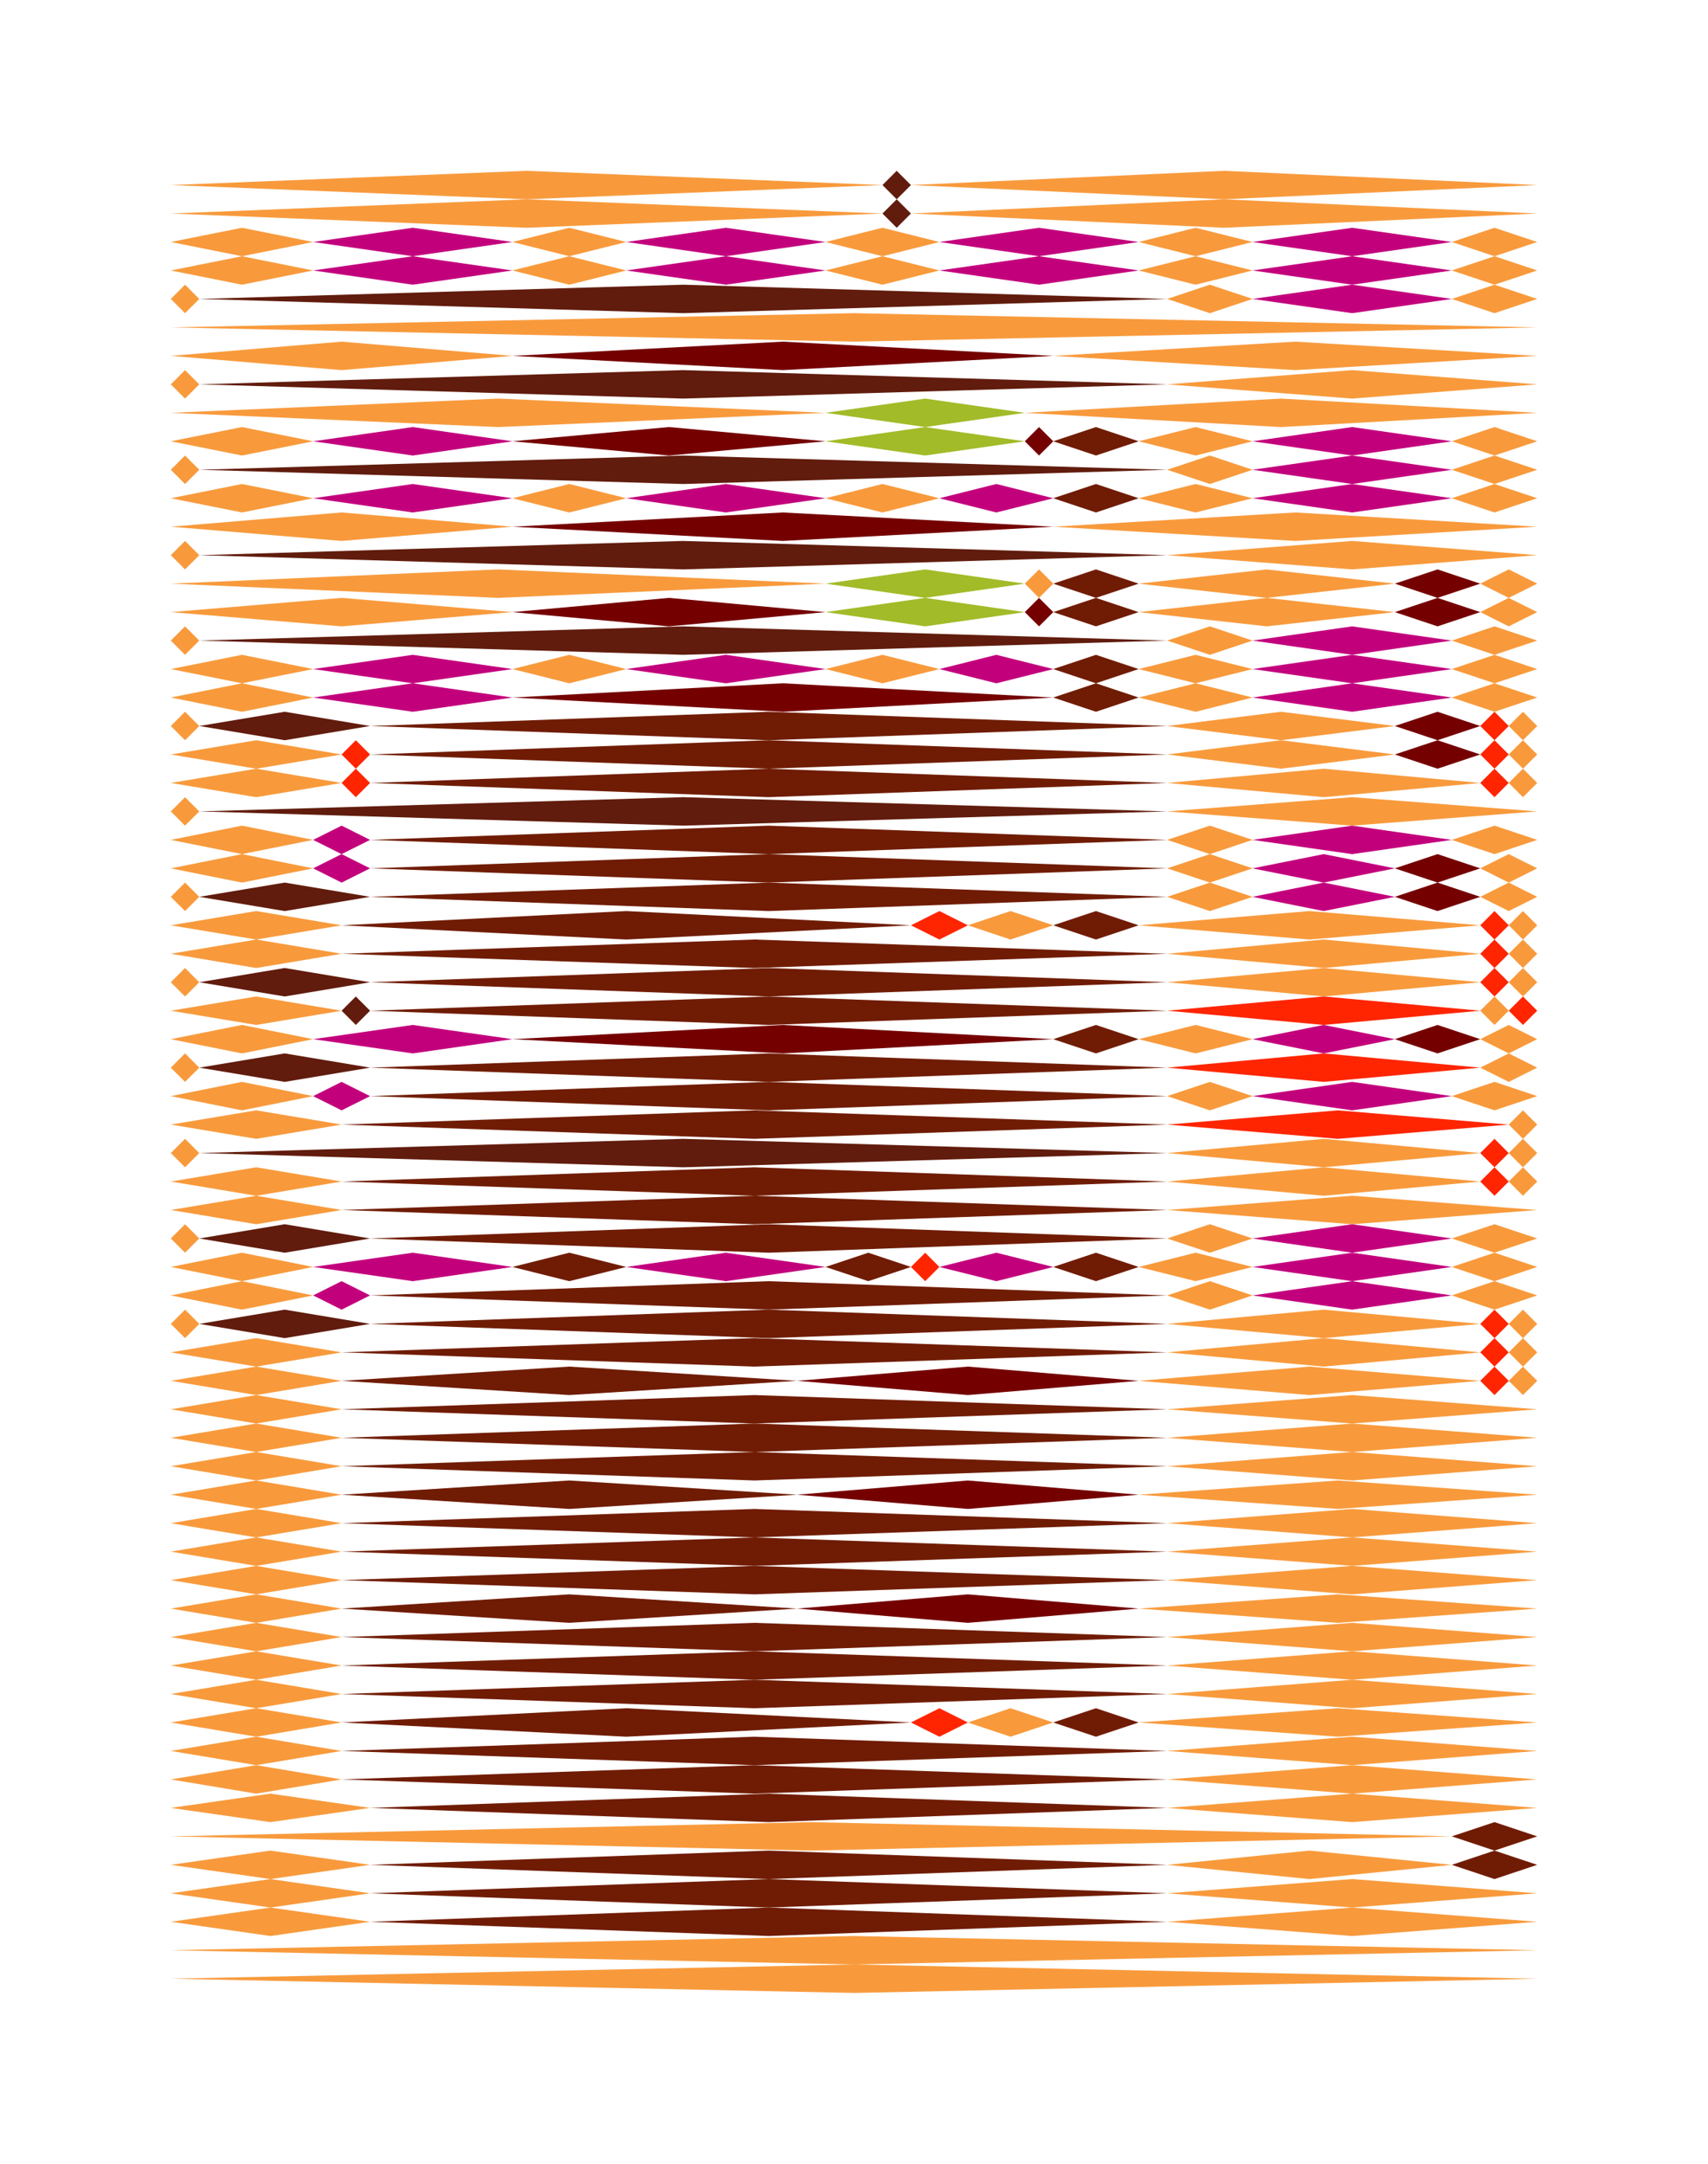 <?xml version="1.0" encoding="utf-8"?><svg id="A.A.G." viewBox="0 0 60 76" style="background-color:#f0f3f6;" xmlns="http://www.w3.org/2000/svg"><g id="#f89a3c" fill="#f89a3c"><polygon points="18.5,6 31,6.5 18.5,7 6,6.5" /><polygon points="43,6 54,6.5 43,7 32,6.5" /><polygon points="18.5,7 31,7.5 18.5,8 6,7.5" /><polygon points="43,7 54,7.5 43,8 32,7.5" /><polygon points="8.5,8 11,8.5 8.5,9 6,8.5" /><polygon points="20,8 22,8.5 20,9 18,8.5" /><polygon points="31,8 33,8.5 31,9 29,8.5" /><polygon points="42,8 44,8.5 42,9 40,8.5" /><polygon points="52.5,8 54,8.5 52.5,9 51,8.5" /><polygon points="8.5,9 11,9.5 8.5,10 6,9.5" /><polygon points="20,9 22,9.5 20,10 18,9.5" /><polygon points="31,9 33,9.5 31,10 29,9.5" /><polygon points="42,9 44,9.5 42,10 40,9.5" /><polygon points="52.5,9 54,9.5 52.5,10 51,9.5" /><polygon points="6.5,10 7,10.5 6.5,11 6,10.5" /><polygon points="42.5,10 44,10.5 42.5,11 41,10.5" /><polygon points="52.5,10 54,10.5 52.5,11 51,10.5" /><polygon points="30,11 54,11.5 30,12 6,11.5" /><polygon points="12,12 18,12.5 12,13 6,12.5" /><polygon points="45.5,12 54,12.5 45.5,13 37,12.5" /><polygon points="6.5,13 7,13.5 6.5,14 6,13.5" /><polygon points="47.5,13 54,13.5 47.5,14 41,13.5" /><polygon points="17.5,14 29,14.5 17.5,15 6,14.5" /><polygon points="45,14 54,14.5 45,15 36,14.5" /><polygon points="8.5,15 11,15.5 8.5,16 6,15.5" /><polygon points="42,15 44,15.5 42,16 40,15.5" /><polygon points="52.5,15 54,15.5 52.5,16 51,15.5" /><polygon points="6.5,16 7,16.5 6.5,17 6,16.5" /><polygon points="42.5,16 44,16.5 42.5,17 41,16.5" /><polygon points="52.5,16 54,16.5 52.5,17 51,16.5" /><polygon points="8.5,17 11,17.5 8.5,18 6,17.5" /><polygon points="20,17 22,17.5 20,18 18,17.5" /><polygon points="31,17 33,17.5 31,18 29,17.5" /><polygon points="42,17 44,17.5 42,18 40,17.5" /><polygon points="52.5,17 54,17.5 52.5,18 51,17.5" /><polygon points="12,18 18,18.5 12,19 6,18.5" /><polygon points="45.5,18 54,18.5 45.5,19 37,18.5" /><polygon points="6.5,19 7,19.5 6.5,20 6,19.5" /><polygon points="47.5,19 54,19.5 47.5,20 41,19.5" /><polygon points="17.5,20 29,20.5 17.5,21 6,20.5" /><polygon points="36.5,20 37,20.5 36.5,21 36,20.5" /><polygon points="44.5,20 49,20.5 44.5,21 40,20.5" /><polygon points="53,20 54,20.5 53,21 52,20.5" /><polygon points="12,21 18,21.5 12,22 6,21.5" /><polygon points="44.5,21 49,21.5 44.5,22 40,21.5" /><polygon points="53,21 54,21.5 53,22 52,21.5" /><polygon points="6.5,22 7,22.5 6.5,23 6,22.5" /><polygon points="42.5,22 44,22.5 42.5,23 41,22.5" /><polygon points="52.5,22 54,22.5 52.5,23 51,22.5" /><polygon points="8.5,23 11,23.5 8.5,24 6,23.5" /><polygon points="20,23 22,23.5 20,24 18,23.5" /><polygon points="31,23 33,23.5 31,24 29,23.5" /><polygon points="42,23 44,23.5 42,24 40,23.5" /><polygon points="52.5,23 54,23.5 52.5,24 51,23.5" /><polygon points="8.5,24 11,24.5 8.5,25 6,24.5" /><polygon points="42,24 44,24.5 42,25 40,24.5" /><polygon points="52.5,24 54,24.5 52.5,25 51,24.5" /><polygon points="6.5,25 7,25.5 6.5,26 6,25.5" /><polygon points="45,25 49,25.5 45,26 41,25.5" /><polygon points="53.5,25 54,25.5 53.5,26 53,25.5" /><polygon points="9,26 12,26.5 9,27 6,26.5" /><polygon points="45,26 49,26.5 45,27 41,26.5" /><polygon points="53.5,26 54,26.5 53.5,27 53,26.5" /><polygon points="9,27 12,27.5 9,28 6,27.5" /><polygon points="46.5,27 52,27.5 46.5,28 41,27.5" /><polygon points="53.5,27 54,27.5 53.5,28 53,27.5" /><polygon points="6.5,28 7,28.5 6.5,29 6,28.5" /><polygon points="47.5,28 54,28.5 47.5,29 41,28.5" /><polygon points="8.5,29 11,29.5 8.5,30 6,29.5" /><polygon points="42.5,29 44,29.5 42.5,30 41,29.5" /><polygon points="52.5,29 54,29.5 52.5,30 51,29.5" /><polygon points="8.5,30 11,30.5 8.5,31 6,30.5" /><polygon points="42.5,30 44,30.5 42.5,31 41,30.5" /><polygon points="53,30 54,30.5 53,31 52,30.5" /><polygon points="6.5,31 7,31.5 6.5,32 6,31.5" /><polygon points="42.5,31 44,31.5 42.5,32 41,31.5" /><polygon points="53,31 54,31.5 53,32 52,31.5" /><polygon points="9,32 12,32.5 9,33 6,32.5" /><polygon points="35.5,32 37,32.5 35.5,33 34,32.5" /><polygon points="46,32 52,32.5 46,33 40,32.5" /><polygon points="53.5,32 54,32.5 53.5,33 53,32.5" /><polygon points="9,33 12,33.5 9,34 6,33.5" /><polygon points="46.5,33 52,33.5 46.5,34 41,33.5" /><polygon points="53.5,33 54,33.5 53.5,34 53,33.5" /><polygon points="6.5,34 7,34.5 6.5,35 6,34.5" /><polygon points="46.5,34 52,34.5 46.5,35 41,34.5" /><polygon points="53.5,34 54,34.5 53.5,35 53,34.5" /><polygon points="9,35 12,35.5 9,36 6,35.5" /><polygon points="52.5,35 53,35.5 52.5,36 52,35.5" /><polygon points="8.5,36 11,36.5 8.5,37 6,36.5" /><polygon points="42,36 44,36.5 42,37 40,36.5" /><polygon points="53,36 54,36.5 53,37 52,36.5" /><polygon points="6.5,37 7,37.5 6.5,38 6,37.5" /><polygon points="53,37 54,37.5 53,38 52,37.5" /><polygon points="8.5,38 11,38.5 8.5,39 6,38.5" /><polygon points="42.5,38 44,38.5 42.5,39 41,38.5" /><polygon points="52.5,38 54,38.5 52.5,39 51,38.5" /><polygon points="9,39 12,39.5 9,40 6,39.5" /><polygon points="53.5,39 54,39.5 53.5,40 53,39.5" /><polygon points="6.5,40 7,40.5 6.5,41 6,40.5" /><polygon points="46.5,40 52,40.5 46.5,41 41,40.5" /><polygon points="53.5,40 54,40.5 53.5,41 53,40.5" /><polygon points="9,41 12,41.5 9,42 6,41.5" /><polygon points="46.5,41 52,41.5 46.5,42 41,41.5" /><polygon points="53.5,41 54,41.5 53.5,42 53,41.5" /><polygon points="9,42 12,42.5 9,43 6,42.5" /><polygon points="47.5,42 54,42.5 47.5,43 41,42.5" /><polygon points="6.5,43 7,43.5 6.5,44 6,43.5" /><polygon points="42.5,43 44,43.5 42.5,44 41,43.5" /><polygon points="52.5,43 54,43.5 52.5,44 51,43.5" /><polygon points="8.5,44 11,44.5 8.5,45 6,44.5" /><polygon points="42,44 44,44.5 42,45 40,44.5" /><polygon points="52.5,44 54,44.5 52.5,45 51,44.5" /><polygon points="8.5,45 11,45.5 8.5,46 6,45.5" /><polygon points="42.5,45 44,45.5 42.5,46 41,45.5" /><polygon points="52.5,45 54,45.5 52.5,46 51,45.5" /><polygon points="6.5,46 7,46.5 6.5,47 6,46.5" /><polygon points="46.5,46 52,46.5 46.5,47 41,46.5" /><polygon points="53.5,46 54,46.5 53.5,47 53,46.5" /><polygon points="9,47 12,47.5 9,48 6,47.5" /><polygon points="46.5,47 52,47.5 46.5,48 41,47.5" /><polygon points="53.5,47 54,47.5 53.5,48 53,47.5" /><polygon points="9,48 12,48.5 9,49 6,48.5" /><polygon points="46,48 52,48.5 46,49 40,48.5" /><polygon points="53.5,48 54,48.5 53.5,49 53,48.5" /><polygon points="9,49 12,49.5 9,50 6,49.5" /><polygon points="47.5,49 54,49.5 47.5,50 41,49.5" /><polygon points="9,50 12,50.5 9,51 6,50.5" /><polygon points="47.5,50 54,50.5 47.5,51 41,50.5" /><polygon points="9,51 12,51.5 9,52 6,51.5" /><polygon points="47.5,51 54,51.5 47.5,52 41,51.5" /><polygon points="9,52 12,52.5 9,53 6,52.5" /><polygon points="47,52 54,52.5 47,53 40,52.5" /><polygon points="9,53 12,53.5 9,54 6,53.5" /><polygon points="47.5,53 54,53.5 47.5,54 41,53.5" /><polygon points="9,54 12,54.5 9,55 6,54.5" /><polygon points="47.5,54 54,54.5 47.5,55 41,54.5" /><polygon points="9,55 12,55.5 9,56 6,55.5" /><polygon points="47.5,55 54,55.5 47.5,56 41,55.5" /><polygon points="9,56 12,56.5 9,57 6,56.5" /><polygon points="47,56 54,56.5 47,57 40,56.5" /><polygon points="9,57 12,57.5 9,58 6,57.5" /><polygon points="47.5,57 54,57.5 47.5,58 41,57.5" /><polygon points="9,58 12,58.5 9,59 6,58.5" /><polygon points="47.5,58 54,58.5 47.5,59 41,58.5" /><polygon points="9,59 12,59.5 9,60 6,59.5" /><polygon points="47.5,59 54,59.5 47.5,60 41,59.5" /><polygon points="9,60 12,60.5 9,61 6,60.5" /><polygon points="35.5,60 37,60.5 35.5,61 34,60.5" /><polygon points="47,60 54,60.5 47,61 40,60.5" /><polygon points="9,61 12,61.5 9,62 6,61.5" /><polygon points="47.5,61 54,61.5 47.5,62 41,61.5" /><polygon points="9,62 12,62.5 9,63 6,62.5" /><polygon points="47.5,62 54,62.5 47.5,63 41,62.5" /><polygon points="9.5,63 13,63.5 9.5,64 6,63.5" /><polygon points="47.5,63 54,63.5 47.5,64 41,63.5" /><polygon points="28.5,64 51,64.5 28.5,65 6,64.5" /><polygon points="9.5,65 13,65.5 9.5,66 6,65.5" /><polygon points="46,65 51,65.5 46,66 41,65.5" /><polygon points="9.5,66 13,66.5 9.5,67 6,66.5" /><polygon points="47.5,66 54,66.5 47.5,67 41,66.5" /><polygon points="9.5,67 13,67.5 9.5,68 6,67.5" /><polygon points="47.5,67 54,67.5 47.5,68 41,67.5" /><polygon points="30,68 54,68.5 30,69 6,68.5" /><polygon points="30,69 54,69.5 30,70 6,69.5" /></g><g id="#701c04" fill="#701c04"><polygon points="38.5,15 40,15.5 38.5,16 37,15.5" /><polygon points="38.5,17 40,17.5 38.5,18 37,17.5" /><polygon points="38.5,20 40,20.5 38.5,21 37,20.5" /><polygon points="38.5,21 40,21.5 38.5,22 37,21.5" /><polygon points="38.5,23 40,23.5 38.5,24 37,23.5" /><polygon points="38.5,24 40,24.5 38.5,25 37,24.5" /><polygon points="27,25 41,25.5 27,26 13,25.5" /><polygon points="27,26 41,26.5 27,27 13,26.5" /><polygon points="27,27 41,27.5 27,28 13,27.5" /><polygon points="27,29 41,29.5 27,30 13,29.5" /><polygon points="27,30 41,30.5 27,31 13,30.5" /><polygon points="27,31 41,31.5 27,32 13,31.5" /><polygon points="22,32 32,32.5 22,33 12,32.5" /><polygon points="38.5,32 40,32.5 38.5,33 37,32.5" /><polygon points="26.5,33 41,33.5 26.5,34 12,33.5" /><polygon points="27,34 41,34.5 27,35 13,34.5" /><polygon points="27,35 41,35.5 27,36 13,35.5" /><polygon points="38.5,36 40,36.5 38.5,37 37,36.5" /><polygon points="27,37 41,37.5 27,38 13,37.5" /><polygon points="27,38 41,38.5 27,39 13,38.5" /><polygon points="26.5,39 41,39.5 26.5,40 12,39.5" /><polygon points="26.5,41 41,41.5 26.5,42 12,41.5" /><polygon points="26.5,42 41,42.5 26.5,43 12,42.5" /><polygon points="27,43 41,43.5 27,44 13,43.5" /><polygon points="20,44 22,44.5 20,45 18,44.5" /><polygon points="30.5,44 32,44.5 30.5,45 29,44.5" /><polygon points="38.5,44 40,44.5 38.5,45 37,44.5" /><polygon points="27,45 41,45.5 27,46 13,45.5" /><polygon points="27,46 41,46.5 27,47 13,46.5" /><polygon points="26.5,47 41,47.5 26.5,48 12,47.5" /><polygon points="20,48 28,48.5 20,49 12,48.5" /><polygon points="26.5,49 41,49.5 26.5,50 12,49.5" /><polygon points="26.5,50 41,50.5 26.5,51 12,50.5" /><polygon points="26.5,51 41,51.5 26.5,52 12,51.5" /><polygon points="20,52 28,52.5 20,53 12,52.5" /><polygon points="26.5,53 41,53.5 26.5,54 12,53.5" /><polygon points="26.5,54 41,54.5 26.5,55 12,54.5" /><polygon points="26.5,55 41,55.5 26.5,56 12,55.5" /><polygon points="20,56 28,56.5 20,57 12,56.5" /><polygon points="26.5,57 41,57.5 26.5,58 12,57.5" /><polygon points="26.5,58 41,58.5 26.5,59 12,58.5" /><polygon points="26.5,59 41,59.5 26.5,60 12,59.5" /><polygon points="22,60 32,60.5 22,61 12,60.5" /><polygon points="38.5,60 40,60.5 38.5,61 37,60.5" /><polygon points="26.5,61 41,61.5 26.5,62 12,61.5" /><polygon points="26.5,62 41,62.5 26.5,63 12,62.5" /><polygon points="27,63 41,63.5 27,64 13,63.5" /><polygon points="52.5,64 54,64.5 52.5,65 51,64.5" /><polygon points="27,65 41,65.5 27,66 13,65.5" /><polygon points="52.5,65 54,65.5 52.5,66 51,65.5" /><polygon points="27,66 41,66.5 27,67 13,66.5" /><polygon points="27,67 41,67.5 27,68 13,67.5" /></g><g id="#611c0d" fill="#611c0d"><polygon points="31.5,6 32,6.5 31.5,7 31,6.5" /><polygon points="31.5,7 32,7.5 31.5,8 31,7.5" /><polygon points="24,10 41,10.5 24,11 7,10.5" /><polygon points="24,13 41,13.5 24,14 7,13.5" /><polygon points="24,16 41,16.5 24,17 7,16.5" /><polygon points="24,19 41,19.5 24,20 7,19.5" /><polygon points="24,22 41,22.5 24,23 7,22.5" /><polygon points="10,25 13,25.5 10,26 7,25.5" /><polygon points="24,28 41,28.5 24,29 7,28.5" /><polygon points="10,31 13,31.5 10,32 7,31.5" /><polygon points="10,34 13,34.5 10,35 7,34.5" /><polygon points="12.5,35 13,35.5 12.5,36 12,35.5" /><polygon points="10,37 13,37.5 10,38 7,37.5" /><polygon points="24,40 41,40.5 24,41 7,40.5" /><polygon points="10,43 13,43.5 10,44 7,43.5" /><polygon points="10,46 13,46.5 10,47 7,46.5" /></g><g id="#ff2500" fill="#ff2500"><polygon points="52.5,25 53,25.5 52.5,26 52,25.5" /><polygon points="12.5,26 13,26.5 12.5,27 12,26.5" /><polygon points="52.5,26 53,26.5 52.5,27 52,26.5" /><polygon points="12.5,27 13,27.5 12.5,28 12,27.5" /><polygon points="52.5,27 53,27.5 52.5,28 52,27.5" /><polygon points="33,32 34,32.5 33,33 32,32.5" /><polygon points="52.5,32 53,32.5 52.5,33 52,32.5" /><polygon points="52.5,33 53,33.5 52.5,34 52,33.5" /><polygon points="52.5,34 53,34.5 52.5,35 52,34.5" /><polygon points="46.5,35 52,35.5 46.5,36 41,35.5" /><polygon points="53.5,35 54,35.5 53.5,36 53,35.5" /><polygon points="46.5,37 52,37.5 46.5,38 41,37.5" /><polygon points="47,39 53,39.5 47,40 41,39.5" /><polygon points="52.5,40 53,40.5 52.5,41 52,40.5" /><polygon points="52.5,41 53,41.5 52.5,42 52,41.5" /><polygon points="32.5,44 33,44.5 32.5,45 32,44.5" /><polygon points="52.5,46 53,46.5 52.5,47 52,46.5" /><polygon points="52.5,47 53,47.5 52.5,48 52,47.5" /><polygon points="52.5,48 53,48.5 52.5,49 52,48.5" /><polygon points="33,60 34,60.5 33,61 32,60.5" /></g><g id="#ffc200" fill="#ffc200"></g><g id="#c3007c" fill="#c3007c"><polygon points="14.5,8 18,8.5 14.5,9 11,8.5" /><polygon points="25.5,8 29,8.5 25.5,9 22,8.5" /><polygon points="36.5,8 40,8.5 36.5,9 33,8.5" /><polygon points="47.5,8 51,8.5 47.5,9 44,8.5" /><polygon points="14.5,9 18,9.5 14.5,10 11,9.5" /><polygon points="25.5,9 29,9.5 25.5,10 22,9.5" /><polygon points="36.5,9 40,9.5 36.5,10 33,9.5" /><polygon points="47.5,9 51,9.5 47.5,10 44,9.5" /><polygon points="47.5,10 51,10.5 47.5,11 44,10.5" /><polygon points="14.5,15 18,15.5 14.5,16 11,15.5" /><polygon points="47.5,15 51,15.5 47.5,16 44,15.5" /><polygon points="47.5,16 51,16.5 47.5,17 44,16.5" /><polygon points="14.5,17 18,17.5 14.5,18 11,17.5" /><polygon points="25.5,17 29,17.5 25.5,18 22,17.5" /><polygon points="35,17 37,17.5 35,18 33,17.5" /><polygon points="47.5,17 51,17.5 47.5,18 44,17.5" /><polygon points="47.5,22 51,22.5 47.5,23 44,22.5" /><polygon points="14.5,23 18,23.5 14.5,24 11,23.5" /><polygon points="25.5,23 29,23.5 25.5,24 22,23.5" /><polygon points="35,23 37,23.5 35,24 33,23.5" /><polygon points="47.5,23 51,23.5 47.5,24 44,23.5" /><polygon points="14.5,24 18,24.5 14.5,25 11,24.5" /><polygon points="47.5,24 51,24.5 47.5,25 44,24.5" /><polygon points="12,29 13,29.5 12,30 11,29.5" /><polygon points="47.5,29 51,29.5 47.5,30 44,29.5" /><polygon points="12,30 13,30.5 12,31 11,30.5" /><polygon points="46.5,30 49,30.5 46.5,31 44,30.5" /><polygon points="46.5,31 49,31.5 46.5,32 44,31.5" /><polygon points="14.5,36 18,36.5 14.5,37 11,36.5" /><polygon points="46.5,36 49,36.5 46.5,37 44,36.5" /><polygon points="12,38 13,38.5 12,39 11,38.5" /><polygon points="47.5,38 51,38.5 47.5,39 44,38.5" /><polygon points="47.5,43 51,43.5 47.5,44 44,43.5" /><polygon points="14.5,44 18,44.5 14.5,45 11,44.5" /><polygon points="25.5,44 29,44.5 25.5,45 22,44.5" /><polygon points="35,44 37,44.5 35,45 33,44.5" /><polygon points="47.5,44 51,44.5 47.5,45 44,44.5" /><polygon points="12,45 13,45.5 12,46 11,45.5" /><polygon points="47.5,45 51,45.5 47.5,46 44,45.5" /></g><g id="#750000" fill="#750000"><polygon points="27.5,12 37,12.5 27.5,13 18,12.5" /><polygon points="23.5,15 29,15.5 23.5,16 18,15.5" /><polygon points="36.5,15 37,15.5 36.5,16 36,15.5" /><polygon points="27.5,18 37,18.5 27.5,19 18,18.5" /><polygon points="50.5,20 52,20.5 50.5,21 49,20.5" /><polygon points="23.5,21 29,21.5 23.5,22 18,21.5" /><polygon points="36.5,21 37,21.5 36.5,22 36,21.5" /><polygon points="50.5,21 52,21.5 50.5,22 49,21.5" /><polygon points="27.5,24 37,24.5 27.5,25 18,24.5" /><polygon points="50.5,25 52,25.5 50.5,26 49,25.5" /><polygon points="50.5,26 52,26.5 50.5,27 49,26.5" /><polygon points="50.5,30 52,30.5 50.5,31 49,30.5" /><polygon points="50.5,31 52,31.5 50.5,32 49,31.5" /><polygon points="27.5,36 37,36.5 27.5,37 18,36.5" /><polygon points="50.5,36 52,36.5 50.5,37 49,36.5" /><polygon points="34,48 40,48.5 34,49 28,48.5" /><polygon points="34,52 40,52.5 34,53 28,52.5" /><polygon points="34,56 40,56.5 34,57 28,56.5" /></g><g id="#a2bb28" fill="#a2bb28"><polygon points="32.5,14 36,14.5 32.5,15 29,14.5" /><polygon points="32.5,15 36,15.5 32.5,16 29,15.5" /><polygon points="32.5,20 36,20.5 32.5,21 29,20.5" /><polygon points="32.5,21 36,21.5 32.5,22 29,21.5" /></g></svg>